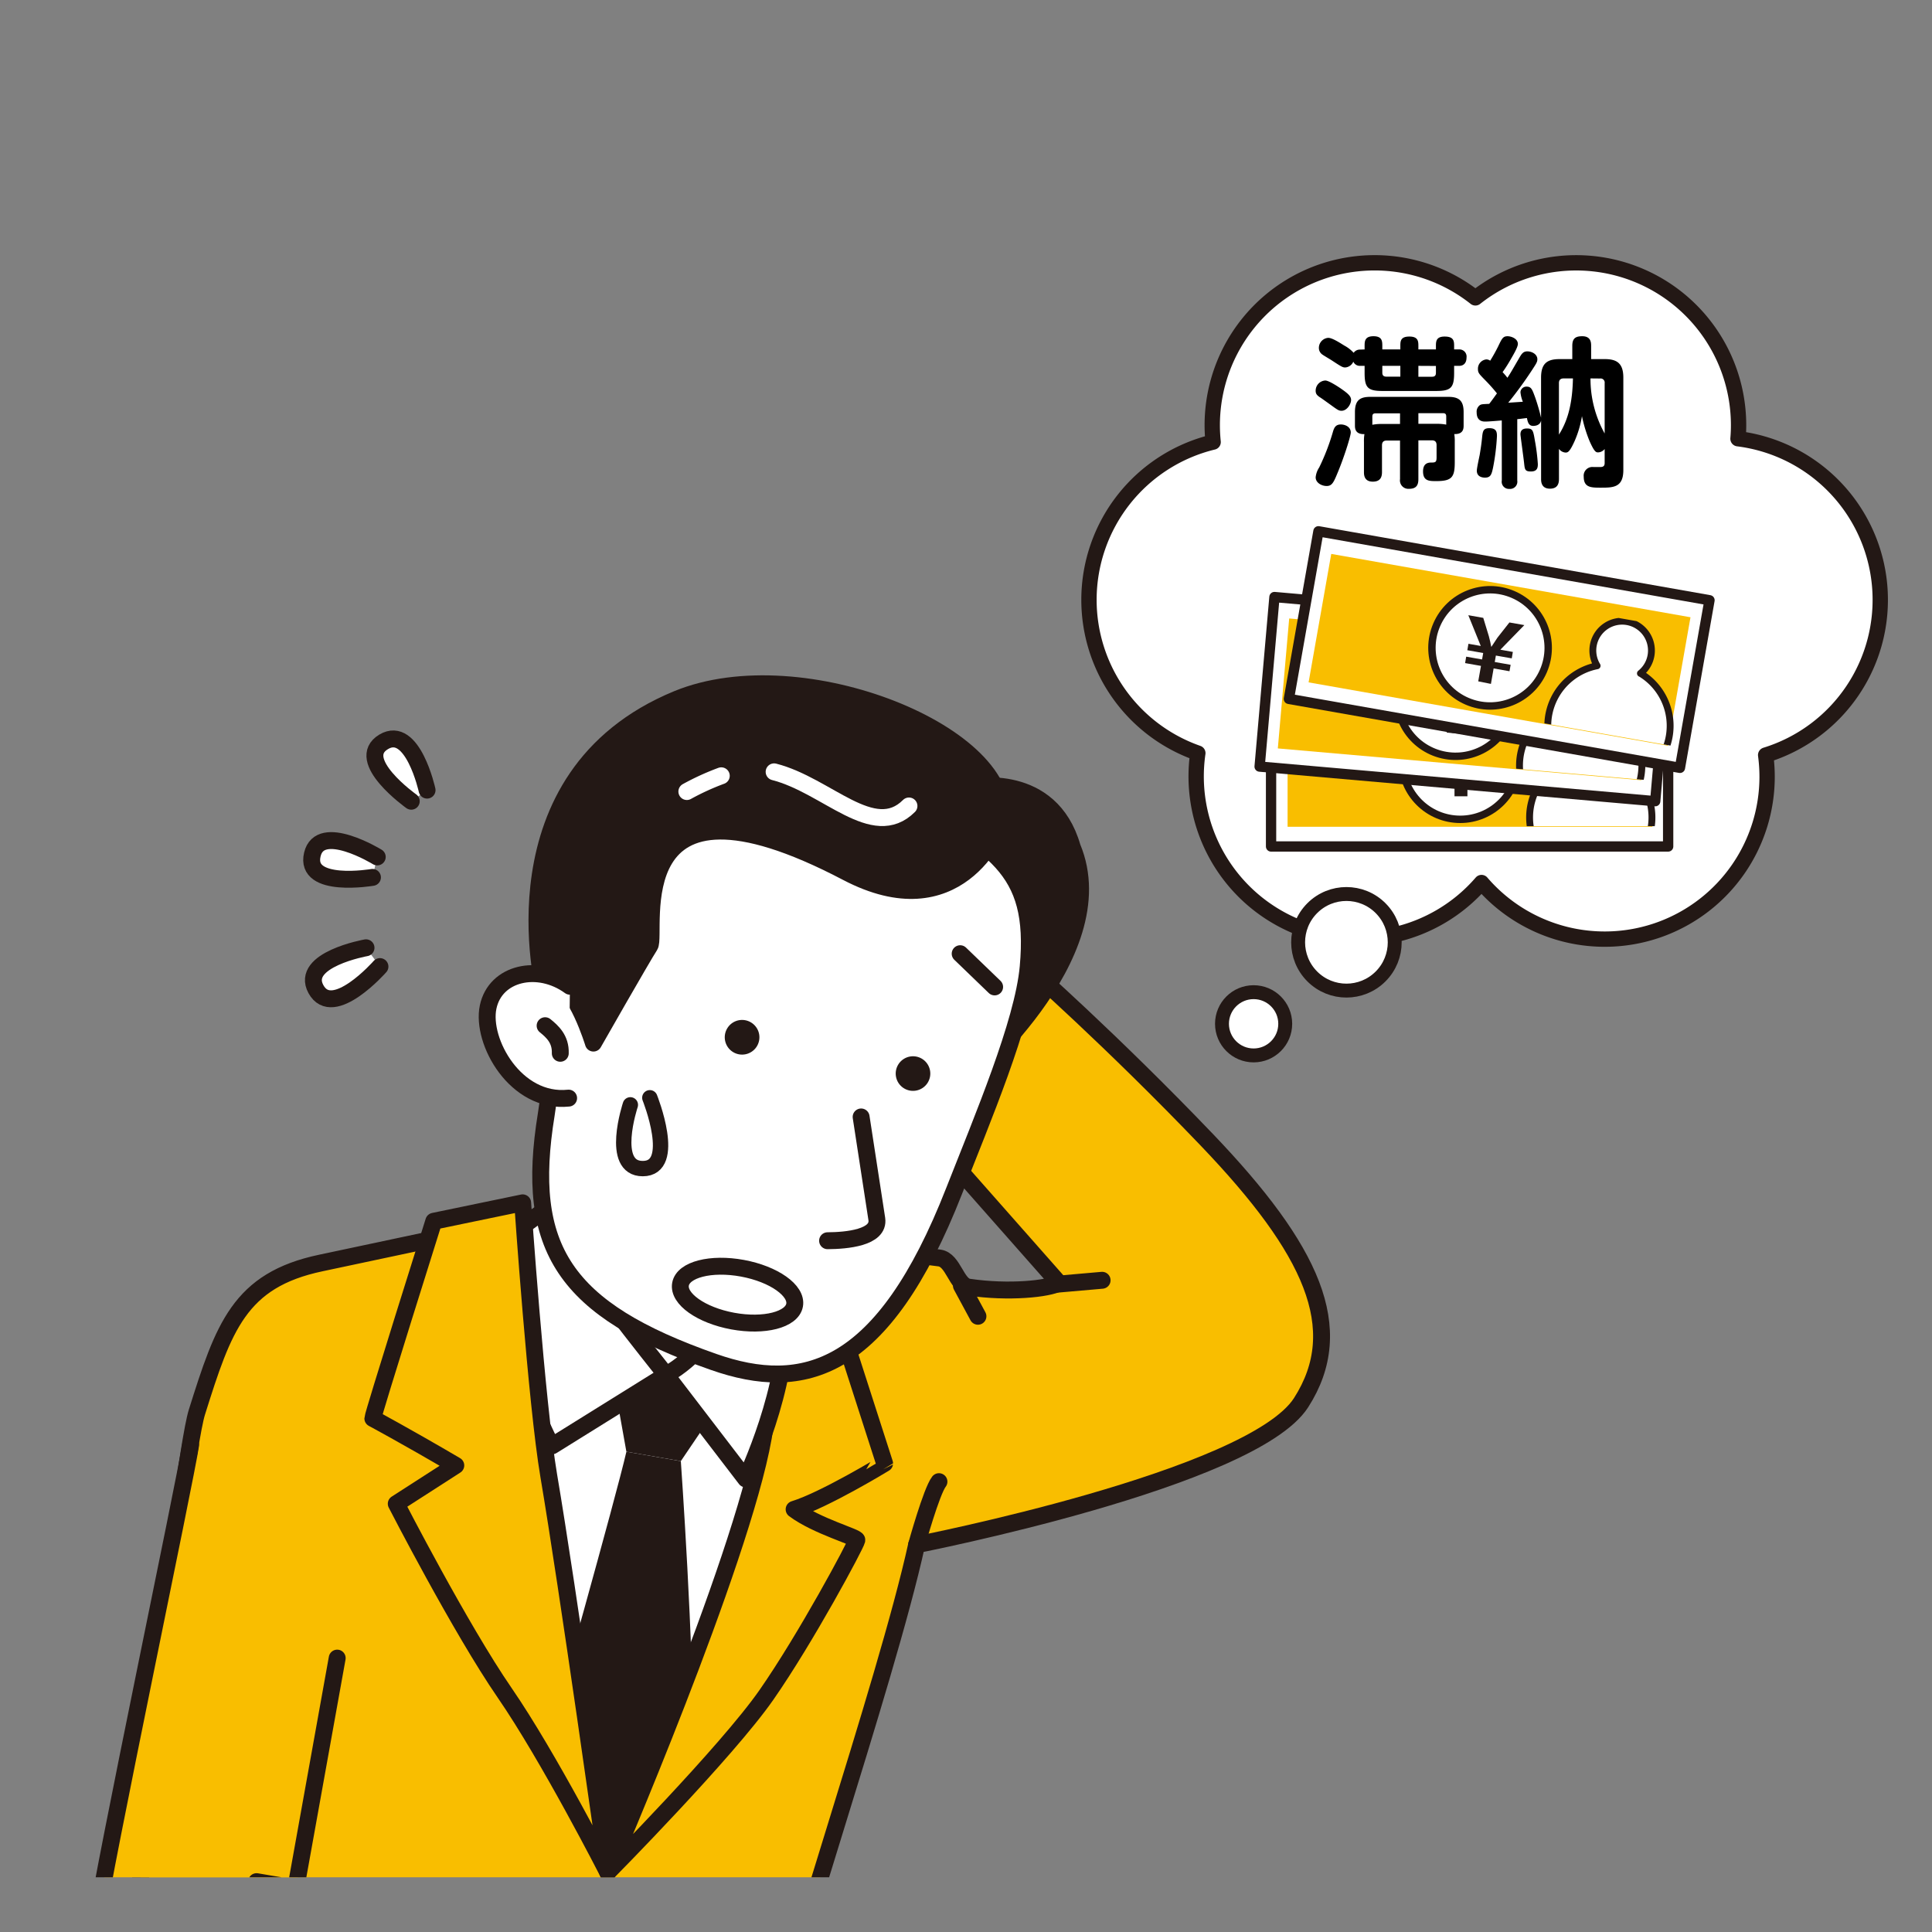 <svg xmlns="http://www.w3.org/2000/svg" xmlns:xlink="http://www.w3.org/1999/xlink" id="&#x30EC;&#x30A4;&#x30E4;&#x30FC;_1" data-name="&#x30EC;&#x30A4;&#x30E4;&#x30FC; 1" viewBox="0 0 600 600"><rect x="0" y="0" width="600" height="600" fill="#808080" stroke="none"/><defs><style>.cls-1,.cls-11{fill:none;}.cls-2{clip-path:url(#clip-path);}.cls-3{fill:#e7e7e8;stroke-width:2.9px;}.cls-10,.cls-12,.cls-13,.cls-14,.cls-16,.cls-18,.cls-23,.cls-24,.cls-3,.cls-5,.cls-6,.cls-9{stroke:#231815;}.cls-10,.cls-11,.cls-12,.cls-13,.cls-14,.cls-16,.cls-18,.cls-23,.cls-24,.cls-3,.cls-5,.cls-6,.cls-9{stroke-linecap:round;stroke-linejoin:round;}.cls-4{clip-path:url(#clip-path-2);}.cls-15,.cls-5{fill:#f9be00;}.cls-11,.cls-5,.cls-6,.cls-9{stroke-width:5.25px;}.cls-10,.cls-12,.cls-13,.cls-14,.cls-16,.cls-18,.cls-23,.cls-24,.cls-6,.cls-7{fill:#fff;}.cls-8,.cls-9{fill:#231815;}.cls-10{stroke-width:4.77px;}.cls-11{stroke:#fff;}.cls-12{stroke-width:4.76px;}.cls-13{stroke-width:4.32px;}.cls-14{stroke-width:3.2px;}.cls-16{stroke-width:2.3px;}.cls-17{clip-path:url(#clip-path-3);}.cls-18{stroke-width:2.13px;}.cls-19{clip-path:url(#clip-path-4);}.cls-20{clip-path:url(#clip-path-5);}.cls-21{clip-path:url(#clip-path-6);}.cls-22{clip-path:url(#clip-path-7);}.cls-23{stroke-width:3.43px;}.cls-24{stroke-width:2.57px;}</style><clipPath id="clip-path"><rect class="cls-1" x="631.42" y="193.07" width="574.96" height="395.26"></rect></clipPath><clipPath id="clip-path-2"><rect class="cls-1" x="16" y="166" width="416" height="417"></rect></clipPath><clipPath id="clip-path-3"><rect class="cls-1" x="471.29" y="220.35" width="45.92" height="36.23"></rect></clipPath><clipPath id="clip-path-4"><rect class="cls-1" x="469.5" y="204.31" width="45.92" height="36.23" transform="translate(21.26 -42.07) rotate(5)"></rect></clipPath><clipPath id="clip-path-5"><rect class="cls-1" x="479.55" y="192.17" width="45.92" height="36.23" transform="translate(44.15 -84.07) rotate(10)"></rect></clipPath><clipPath id="clip-path-6"><rect class="cls-1" x="-594.09" y="371.45" width="541.08" height="213.84"></rect></clipPath><clipPath id="clip-path-7"><rect class="cls-1" x="-594.09" y="-275.55" width="541.08" height="213.84"></rect></clipPath></defs><title>tanigaki_fudousan22</title><g class="cls-2"><rect class="cls-3" x="583.03" y="484.5" width="647.2" height="173.12"></rect></g><g class="cls-4"><path class="cls-5" d="M284.67,479.72c-9.52,43.32-42.37,137.58-50.2,174.8-4,18.94-190.25-10.09-191.85-11.16-7.46-5,13.46-188.71,18.53-204.8,8.29-26.34,13.16-41,38.52-46.33l38.19-8.11c5-1.24,89.8,11.21,100.31,9.08,14.39-2.91,35.65-5.15,53.64-2.51,4.29.63,5.16,8.47,9.05,9.05,12.41,1.83,24.7.54,28-1.28L286,349.91l33.34-49.6s26,22.9,55.5,53.72c32.51,34,44,58.5,29.23,81.57C388.81,459.4,284.67,479.72,284.67,479.72Z"></path><path class="cls-6" d="M171.16,346.08s2.89,40.57-7.89,57.15-9.85,16.23-9.85,16.23S198.28,474.94,220.3,472c28.74-3.87,33.16-49.74,33.16-49.74s-12.79,2.25-24.39-20.13-3.39-52.26-3.39-52.26"></path><path class="cls-7" d="M253.07,413.86S142.67,424,146,422.85,192.65,577.7,192.65,577.7s54-92.29,48.77-111.84S249.48,421.46,253.07,413.86Z"></path><path class="cls-8" d="M211.44,453.77s4.14,58.63,3.73,88.31l-27.32,40.74L170.76,537.9s20.5-72.76,23.77-87.06Z"></path><path class="cls-5" d="M237.06,446.39c4.13-23.32-7.89-48-7.89-48L259,405.62l15.72,48.86S256,465.87,246.62,468.74c7.07,5.28,19.68,8.64,19.48,9.55-.35,1.62-15.76,30.39-28.08,48.08s-49.29,55.09-49.29,55.09S230.17,485.41,237.06,446.39Z"></path><polygon class="cls-8" points="227.54 429.97 189.38 422.01 194.53 450.84 211.44 453.76 227.54 429.97"></polygon><path class="cls-6" d="M243.76,408.43,229.3,395.29S225,416.68,206.85,427l24.74,32.29S245.4,430.14,243.76,408.43Z"></path><path class="cls-6" d="M206.85,427l-35.35,22c-.62.11-9.09-18.37-12.84-31.26-3.91-13.4-2.64-32.7-2.29-32.67l12.47-9s15.47,21.82,21.75,30.11S206.85,427,206.85,427Z"></path><path class="cls-9" d="M333,263.11c14.13,33.71-34.31,73.65-34.31,73.65l3.42-92.32S326.27,239.6,333,263.11Z"></path><path class="cls-6" d="M319.31,300.31c-1.58,17.4-14.17,47.05-23,69.55-22.1,56.49-46.93,62.82-74.66,53.11-46.5-16.3-58.78-35.28-52-76.91,3.33-20.31,2.54-56.89,15-76.85s63.16-43.52,93.44-24.61S322.17,268.86,319.31,300.31Z"></path><path class="cls-9" d="M169.16,308.09s-17.37-66.88,41.19-91c38.94-16,105.27,11.55,100.39,38.08-.65,3.53-13.67,33.62-47.74,15.75-71.66-37.57-58.74,19-61.19,22.78s-17.52,30.24-17.52,30.24-5.51-18-11.37-18.21-3.76,2.36-3.76,2.36"></path><path class="cls-6" d="M177,306.29c-9.86-7.17-23.18-4.22-25.41,6.47s8.56,30,25,28.27"></path><path class="cls-8" d="M226,319.13a5.38,5.38,0,1,0,7.46-1.46A5.37,5.37,0,0,0,226,319.13Z"></path><path class="cls-8" d="M279.08,330.42a5.37,5.37,0,1,0,7.46-1.47A5.37,5.37,0,0,0,279.08,330.42Z"></path><path class="cls-6" d="M174,327.11c.16-4.44-2.52-6.8-4.71-8.57"></path><path class="cls-7" d="M267.43,346.88s5.49,25.88,4.87,31.7-3.38,10.21-9.26,10.24S246,385.4,246,385.4"></path><line class="cls-6" x1="308.89" y1="306.5" x2="298.19" y2="296.18"></line><path class="cls-6" d="M172.93,601.75c1.46,0,20.81.31,20.81.31s-5.79,15.31-6.23,27c-.4,10.76-1.36,20.58-1.36,20.58L165,649.7Z"></path><path class="cls-5" d="M104.72,514.94,91.87,586.36s88.34,11,87.11,11.9c-5.25,4-9.95,48.36-5.18,56.37,0,0-75.15-6.45-104.84-8.77-31.21-2.44-43.44-18.78-39.5-46.33,2.92-20.48,28-139.3,29.74-150.79"></path><path class="cls-5" d="M91.87,586.36c-3.41-.48-12.19-2-12.19-2"></path><path class="cls-6" d="M267.43,346.88s4.55,29.46,4.87,31.7c.84,5.79-9.4,6.71-15.29,6.74"></path><path class="cls-10" d="M201.81,340.92s8.8,22-2.2,22c-10.45,0-3.85-19.8-3.85-19.8"></path><path class="cls-6" d="M127.72,248.83s-18-12.8-8.56-18.45c9-5.37,13.47,15,13.47,15"></path><path class="cls-6" d="M115.67,272.48S94.46,276.1,97,265.38c2.37-10.17,20.16.75,20.16.75"></path><path class="cls-6" d="M118,300.18s-14.64,16.65-19.89,7c-5-9.18,15.56-12.84,15.56-12.84"></path><ellipse class="cls-6" cx="229.07" cy="402.1" rx="8.34" ry="18.01" transform="translate(-207.95 554.33) rotate(-79.54)"></ellipse><line class="cls-5" x1="326.85" y1="398.95" x2="342.27" y2="397.6"></line><line class="cls-5" x1="303.71" y1="408.78" x2="298.58" y2="399.28"></line><path class="cls-5" d="M115.79,440.51c0-1.17,18.92-61.24,18.92-61.24l27.61-5.72s4.29,62.37,8.1,84.74c5.84,34.35,18.31,123.17,18.31,123.17s-18.26-35.78-32-55.73S123.06,467,123.06,467l18.49-11.9C125.66,445.78,115.79,440.51,115.79,440.51Z"></path><path class="cls-11" d="M224,240.93a78.21,78.21,0,0,0-10.69,4.89"></path><path class="cls-11" d="M282.29,250.3c-11.06,11.06-25.43-6.4-41.88-10.6"></path><path class="cls-5" d="M284.67,479.72s4.6-16.59,6.93-19.58"></path></g><path class="cls-12" d="M338.19,186.29a50.43,50.43,0,0,1,38.56-49A50.42,50.42,0,0,1,458.2,92.51a50.43,50.43,0,0,1,81.73,39.54q0,2.12-.18,4.2a50.43,50.43,0,0,1,8.59,98.24,51.51,51.51,0,0,1,.45,6.73,50.43,50.43,0,0,1-88.69,32.86A50.44,50.44,0,0,1,372,233.89,50.44,50.44,0,0,1,338.19,186.29Z"></path><circle class="cls-13" cx="418.15" cy="292.64" r="15" transform="translate(-84.46 381.39) rotate(-45)"></circle><circle class="cls-13" cx="389.32" cy="317.95" r="9.82"></circle><rect class="cls-14" x="394.74" y="210.03" width="123.32" height="52.85"></rect><rect class="cls-15" x="399.87" y="216.25" width="113.29" height="40.51"></rect><circle class="cls-16" cx="453.49" cy="236.4" r="18.05"></circle><g class="cls-17"><path class="cls-18" d="M500.88,236.13a9.1,9.1,0,1,0-13.7,0,19,19,0,1,0,13.7,0Z"></path></g><path class="cls-8" d="M451.71,247.3v-4.87h-5v-2h5v-2h-5v-2h3.89l-5.51-8.83h4.72l2.7,5.33c.56,1.14.88,2,1.3,3.07h.05c.45-.95.85-2,1.36-3.1l2.83-5.3h4.72l-6,8.83h3.95v2h-5v2h5v2h-5v4.87Z"></path><rect class="cls-14" x="393.26" y="190.69" width="123.32" height="52.85" transform="translate(20.65 -38.82) rotate(5)"></rect><rect class="cls-15" x="398.39" y="196.93" width="113.29" height="40.51" transform="translate(20.66 -38.83) rotate(5)"></rect><circle class="cls-16" cx="452.03" cy="216.81" r="18.05" transform="translate(121.26 593.55) rotate(-74.34)"></circle><g class="cls-19"><path class="cls-18" d="M499.26,220.67a9.11,9.11,0,1,0-13.64-1.19,19,19,0,1,0,13.64,1.19Z"></path></g><path class="cls-8" d="M449.3,227.52l.43-4.86-5-.43.17-2,5,.44.18-2-5-.44.17-2,3.88.34-4.72-9.27,4.7.41,2.23,5.54c.45,1.18.69,2.11,1,3.18h.06c.53-.91,1-1.93,1.61-3l3.29-5,4.7.41-6.76,8.26,3.93.35-.17,2-5-.44-.18,2,5,.43-.17,2-5-.43-.43,4.86Z"></path><rect class="cls-14" x="403.93" y="175.3" width="123.32" height="52.85" transform="translate(42.1 -77.78) rotate(10)"></rect><rect class="cls-15" x="409.05" y="181.55" width="113.29" height="40.51" transform="translate(42.12 -77.8) rotate(10)"></rect><circle class="cls-16" cx="462.73" cy="201.17" r="18.05" transform="translate(94.96 546.62) rotate(-66.7)"></circle><g class="cls-20"><path class="cls-18" d="M509.45,209.13A9.1,9.1,0,1,0,496,206.76a19,19,0,1,0,13.49,2.37Z"></path></g><path class="cls-8" d="M459.08,211.6l.85-4.8-4.93-.87.34-2,4.93.87.35-2-4.93-.87.35-2,3.83.68L456,191.06l4.64.82,1.74,5.71c.35,1.22.51,2.16.74,3.26h.06c.61-.86,1.18-1.83,1.86-2.81l3.72-4.73,4.64.82-7.45,7.64,3.88.69-.34,2-4.93-.87-.35,2,4.93.87-.35,2-4.93-.87-.84,4.8Z"></path><path d="M416.49,120.72c2.4,1.65,3.1,2.45,3.1,3.5,0,1.3-1.3,3.35-2.95,3.35-.85,0-1.15-.2-3.55-1.95-.5-.35-2.75-2-3.2-2.25-.8-.55-1.3-1-1.3-2a3.17,3.17,0,0,1,3-3.2C412.79,118.17,416.29,120.57,416.49,120.72Zm-1.25,26.51c-1.15,2.8-1.7,3.7-3.25,3.7s-3.4-1-3.4-2.7a6.71,6.71,0,0,1,1.1-3.06,68.78,68.78,0,0,0,4.2-10.85c.4-1.4.8-2.5,2.55-2.5,1.1,0,3.05.6,3.05,2.5C419.49,135.47,417.29,142.42,415.24,147.23Zm8.55-38.71v-1c0-1.45,0-3.1,2.75-3.1s2.75,1.6,2.75,3.1v1h5.6v-1c0-1.5,0-3,2.8-3s2.8,1.55,2.8,3v1h5.45v-1c0-1.4,0-3,2.7-3,2.9,0,2.95,1.45,2.95,3v1h1.55a2.22,2.22,0,0,1,2.3,2.55c0,1.6-.85,2.55-2.3,2.55h-1.55v2.2c0,4.6-1,5.6-5.6,5.6h-16.6c-4.6,0-5.6-1-5.6-5.6v-2.2h-1.4a2.18,2.18,0,0,1-2.1-1.3,3,3,0,0,1-2.5,1.8c-.8,0-1.15-.2-4.2-2.2-.45-.3-2.5-1.5-2.9-1.8a2.48,2.48,0,0,1-1.1-2,3.14,3.14,0,0,1,2.9-3.2c1.2,0,3.4,1.4,5,2.4a10.81,10.81,0,0,1,2.9,2.25,2.32,2.32,0,0,1,2-1Zm-.2,28.75a13.11,13.11,0,0,1,.15-2.45c-2.95.1-2.95-1.9-2.95-2.7V128c0-3.6,1.45-4.75,4.75-4.75h24.25c3.4,0,4.75,1.25,4.75,4.75v4.1c0,.95-.05,2.8-2.9,2.7a13.44,13.44,0,0,1,.15,2.45v6.3c0,4.66-.9,5.86-5.75,5.86-2.15,0-4.1,0-4.1-3,0-1.31.4-2.71,2.35-2.76,1.5,0,1.85-.05,1.85-1.65v-3.75c0-1-.45-1.5-1.45-1.5h-4.2v12.06c0,2.05-.8,3-2.95,3a2.61,2.61,0,0,1-2.75-3V136.82h-4.15c-.9,0-1.45.4-1.45,1.5v8.26c0,1.3-.3,3-2.85,3-2.75,0-2.75-2.21-2.75-3Zm11.2-8.9h-7.65c-.95,0-.95.65-.95,1.15v2.4a14,14,0,0,1,3-.25h5.6Zm-5.5-14.75v2.15c0,.75.35,1.2,1.25,1.2h4.35v-3.35Zm11.2,0V117h4.25c.8,0,1.2-.35,1.2-1.2v-2.15Zm0,18h5.7a14.7,14.7,0,0,1,2.95.25v-2.35c0-.55,0-1.2-.95-1.2h-7.7Z"></path><path d="M466.39,130.57c-1.15.1-4.1.35-5.1.35-.65,0-2.7,0-2.7-2.85a2.49,2.49,0,0,1,1-2.25c.5-.3.75-.3,2.9-.4.8-1,2.1-2.85,2.4-3.25a50.49,50.49,0,0,0-3.55-4c-1.95-2-2.35-2.35-2.35-3.55a2.9,2.9,0,0,1,2.6-3,2,2,0,0,1,1.2.4,51.35,51.35,0,0,0,2.55-4.6c1.1-2.3,1.45-3,2.85-3,1.15,0,3.2.75,3.2,2.4,0,1-1.4,3.35-2.15,4.65a43.43,43.43,0,0,1-2.6,4.1,20.33,20.33,0,0,1,1.5,1.75c1-1.5,1.25-2,3.7-6.2.8-1.4,1.3-2,2.5-2,1.35,0,3.1.85,3.1,2.45,0,.85-.35,1.35-1.65,3.35a122.37,122.37,0,0,1-7.4,10.15l4.55-.3a10.28,10.28,0,0,1-.75-3,1.86,1.86,0,0,1,1.95-1.7c1.45,0,1.75,1,2.6,3.3a62.81,62.81,0,0,1,1.85,6.35V117.27c0-4.55,2.05-5.75,5.8-5.75h3.9v-4.1c0-2.3.95-3,3.1-3,2.7,0,2.75,2,2.75,3v4.1h4.2c3.75,0,5.8,1.25,5.8,5.75V146c0,5.4-3.15,5.45-6.95,5.45-3.05,0-5.35,0-5.35-3.41a2.7,2.7,0,0,1,3-3l2.15,0c.8,0,1.35-.25,1.35-1.2v-4.4a2.69,2.69,0,0,1-2,1.05c-.65,0-1.15,0-2.75-3.65a43.17,43.17,0,0,1-2.3-7.6A32.12,32.12,0,0,1,489,137c-1.5,3.3-2.05,3.55-2.8,3.55a2.77,2.77,0,0,1-2.05-1.15v9.36c0,1.25-.3,3-2.8,3-2.75,0-2.75-2.3-2.75-3V130.57c-.3,1.7-2.2,1.7-2.45,1.7-1.45,0-1.7-1.25-1.95-2.45-2.05.25-2.3.3-3,.35v19.06a2.25,2.25,0,0,1-2.45,2.6,2.22,2.22,0,0,1-2.35-2.6Zm-1.5,4.85a67.22,67.22,0,0,1-1.2,9.75c-.45,2.16-.75,3.16-2.5,3.16-.35,0-2.55,0-2.55-2.16,0-.79.75-4.2.9-4.95.3-1.9.5-2.95.8-5.95.2-1.65.55-2.3,2.25-2.3C464.69,133,464.89,134.12,464.89,135.42Zm11.8,1.5a60.75,60.75,0,0,1,.9,7.21c0,1.14-.2,2.29-2.15,2.29s-1.9-.69-2.15-2.9c-.15-1.35-1.1-8.25-1.1-8.6,0-.7.15-1.85,2-1.85S476.14,133.67,476.69,136.92Zm7.45-1.95c3.1-4.85,4.2-10.55,4.35-17.45h-2.85c-1.05,0-1.5.5-1.5,1.45Zm9.8-17.45a34.93,34.93,0,0,0,4.4,17.1V119a1.27,1.27,0,0,0-1.45-1.45Z"></path><g class="cls-22"><path class="cls-23" d="M-41.83,5.05c.48,6.48,6.32,11.06,10.16,14.24s8.57,10.57,12.42,9.51-5-12.95-5-12.95,19.73,7.47,26.41,3.3,6-13.34,1.41-15.33S-27.21-7.56-32.07-7.66"></path><path class="cls-24" d="M-16.29,11.21c4.07,1.25,16.88,3.31,17.87,5"></path><path class="cls-24" d="M-12.8,6.62s15.77,4,16.88,6"></path><path class="cls-24" d="M-9.94,3.33S4,7.53,5.58,8.87"></path></g></svg>